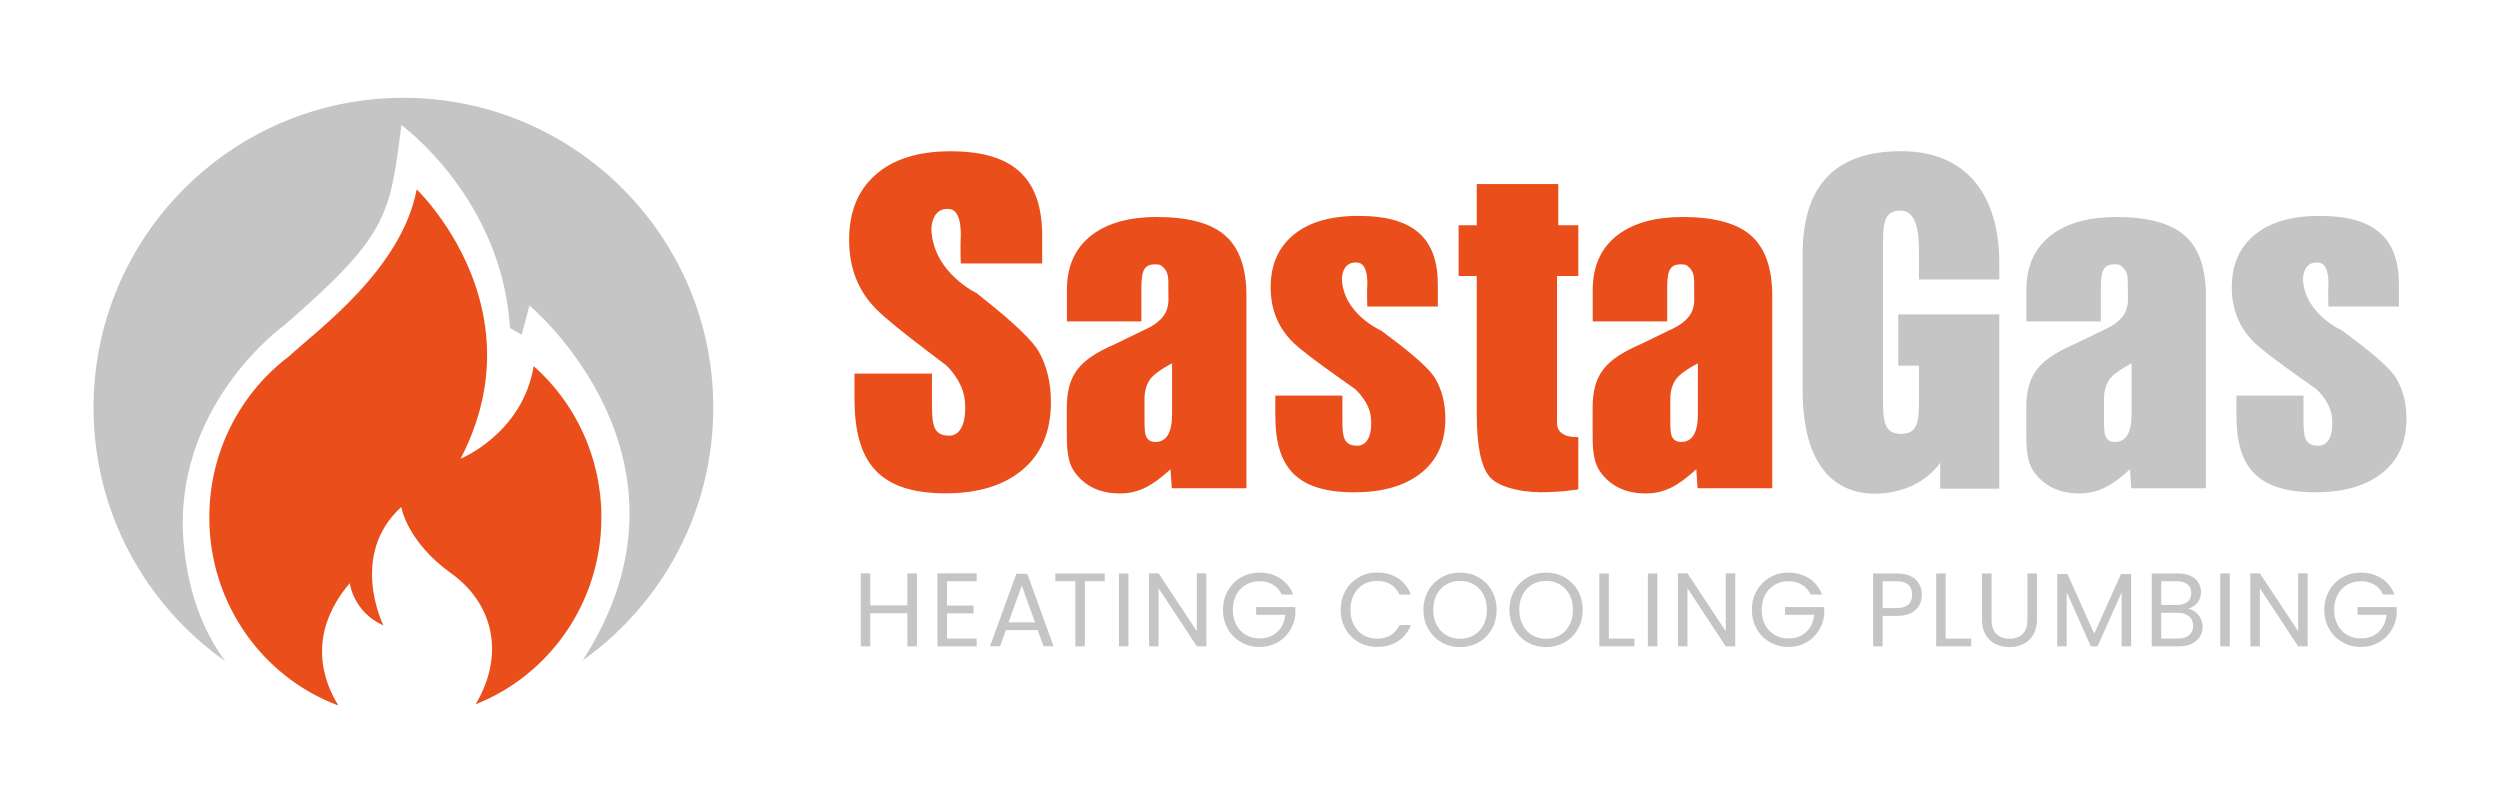 <?xml version="1.0" encoding="UTF-8"?>
<svg xmlns="http://www.w3.org/2000/svg" id="Layer_1" data-name="Layer 1" viewBox="0 0 509.65 163.76">
  <defs>
    <style>
      .cls-1 {
        fill: #e94e1b;
      }

      .cls-1, .cls-2 {
        stroke-width: 0px;
      }

      .cls-2 {
        fill: #c5c5c5;
      }
    </style>
  </defs>
  <g>
    <path class="cls-2" d="m82.23,19.94c-34.88,0-63.16,28.28-63.16,63.16,0,21.36,10.6,40.24,26.83,51.67-3.88-5.23-7.29-12.68-8.38-23.16-2.98-28.64,20.49-45.35,20.49-45.35,21.09-18.3,21.48-22.27,23.82-40.77,0,0,20.53,14.92,22.13,41.37l2.39,1.39,1.59-5.97s37.47,31.16,10.84,72.35c16.11-11.45,26.63-30.26,26.63-51.53,0-34.88-28.28-63.16-63.17-63.16Z"></path>
    <path class="cls-1" d="m108.8,74.62c-2.27,13.77-14.9,18.89-14.9,18.89,4.77-9.18,5.93-17.74,5.2-25.23-.86-8.91-4.4-16.33-7.72-21.52-3.32-5.19-6.43-8.14-6.43-8.14-3.13,16.31-20.06,28.5-26.03,34.02h0c-9.85,7.43-16.25,19.37-16.25,32.83,0,17.64,10.96,32.66,26.31,38.35-2.95-4.73-6.66-14.35,2.33-24.95,0,0,.6,5.77,6.86,8.65,0,0-7.16-14.32,3.63-24.16,0,0,1.14,7.06,10.19,13.53,8.19,5.85,11.25,16.08,4.99,26.67,14.98-5.89,25.62-20.72,25.62-38.09,0-12.32-5.36-23.37-13.82-30.85Z"></path>
  </g>
  <g>
    <g>
      <path class="cls-1" d="m196.71,81.87c-.29-4.21-3.8-7.38-3.8-7.38l-3.6-2.73c-5.43-4.11-8.99-7.02-10.68-8.73-3.69-3.72-5.53-8.44-5.53-14.15s1.81-10.11,5.42-13.28c3.61-3.17,8.7-4.76,15.27-4.76,13.11,0,18.67,5.76,18.67,17.29v5.58h-16.6s-.09-2.83-.03-4.73c0,0,.54-5.98-2.16-6.35-3.83-.53-3.8,4.12-3.8,4.12.35,8.89,9.28,13.04,9.28,13.04l.39.33,1.24.99c6.12,4.88,9.79,8.42,11.02,10.63,1.63,2.92,2.44,6.34,2.44,10.26,0,6.1-2.03,10.77-6.1,14.02-3.78,3.03-8.9,4.55-15.37,4.55-13.71,0-18.57-6.44-18.57-19.32v-5.09h15.79v5.5c0,4.52.04,7.15,3.45,7.15,0,0,3.8.52,3.28-6.96Z"></path>
      <path class="cls-1" d="m279.48,85.23c-.25-3.4-3.29-5.96-3.29-5.96l-3.12-2.21c-4.7-3.32-7.78-5.67-9.24-7.05-3.19-3.01-4.79-6.82-4.79-11.43s1.56-8.16,4.69-10.73,7.53-3.84,13.22-3.84c11.34,0,16.16,4.66,16.16,13.97v4.51h-14.37s-.08-2.29-.03-3.82c0,0,.47-4.83-1.87-5.13-3.32-.43-3.29,3.33-3.29,3.33.3,7.18,8.03,10.53,8.03,10.53l.33.27,1.08.8c5.29,3.94,8.47,6.81,9.54,8.59,1.41,2.36,2.12,5.12,2.12,8.29,0,4.92-1.76,8.7-5.28,11.33-3.27,2.45-7.7,3.68-13.3,3.68-11.87,0-16.08-5.2-16.08-15.61v-4.11h13.67v4.44c0,3.65.04,5.77,2.99,5.77,0,0,3.29.42,2.84-5.62Z"></path>
      <path class="cls-2" d="m475.41,85.23c-.25-3.4-3.29-5.96-3.29-5.96l-3.12-2.21c-4.7-3.32-7.78-5.67-9.24-7.05-3.19-3.01-4.79-6.82-4.79-11.43s1.56-8.16,4.69-10.73,7.53-3.84,13.22-3.84c11.34,0,16.16,4.66,16.16,13.97v4.51h-14.37s-.08-2.29-.03-3.82c0,0,.47-4.83-1.87-5.13-3.32-.43-3.29,3.33-3.29,3.33.3,7.18,8.03,10.53,8.03,10.53l.33.27,1.08.8c5.29,3.94,8.47,6.81,9.54,8.59,1.41,2.36,2.12,5.12,2.12,8.29,0,4.92-1.76,8.7-5.28,11.33-3.27,2.45-7.7,3.68-13.3,3.68-11.87,0-16.08-5.2-16.08-15.61v-4.11h13.67v4.44c0,3.65.04,5.77,2.99,5.77,0,0,3.29.42,2.84-5.62Z"></path>
      <path class="cls-1" d="m238.61,95.67c-3.61,3.28-6.38,4.92-10.28,4.92s-6.83-1.31-8.94-3.93c-1.94-2.37-1.91-5.42-1.91-9.14v-4.3c0-6.89,2.59-9.91,9.75-13.03l5.75-2.79c5.9-2.56,5.2-5.56,5.2-8.09v-1.94c0-.96-.21-2.03-.87-2.71-.66-.68-.86-.77-1.89-.77-2.47,0-2.74,1.75-2.74,5.25v6.38h-15.18v-6.38c0-4.99,1.76-8.78,5.28-11.38,3.2-2.34,7.55-3.52,13.04-3.52,6.28,0,10.86,1.2,13.74,3.6,3.02,2.51,4.54,6.67,4.54,12.49v39.21h-15.22l-.26-3.89Zm.32-21.61c-2,1.08-3.36,2.01-4.08,2.79-1.02,1.13-1.53,2.62-1.53,4.48v4.59c0,1.33.07,2.24.21,2.73.3.97.96,1.45,1.99,1.45,2.28,0,3.42-1.88,3.42-5.66v-10.38Z"></path>
      <path class="cls-1" d="m345.8,95.67c-3.61,3.28-6.38,4.92-10.28,4.92s-6.83-1.31-8.94-3.93c-1.94-2.37-1.91-5.42-1.91-9.14v-4.3c0-6.89,2.59-9.91,9.75-13.03l5.75-2.79c5.9-2.56,5.2-5.56,5.2-8.09v-1.94c0-.96-.21-2.03-.87-2.71-.66-.68-.86-.77-1.89-.77-2.47,0-2.74,1.75-2.74,5.25v6.38h-15.18v-6.38c0-4.99,1.76-8.78,5.28-11.38,3.2-2.34,7.55-3.52,13.04-3.52,6.28,0,10.86,1.2,13.74,3.6,3.02,2.51,4.54,6.67,4.54,12.49v39.21h-15.22l-.26-3.89Zm.32-21.61c-2,1.08-3.36,2.01-4.08,2.79-1.02,1.13-1.53,2.62-1.53,4.48v4.59c0,1.33.07,2.24.21,2.73.3.97.96,1.45,1.99,1.45,2.28,0,3.42-1.88,3.42-5.66v-10.38Z"></path>
      <path class="cls-2" d="m434.21,95.67c-3.61,3.28-6.38,4.92-10.28,4.92s-6.83-1.31-8.94-3.93c-1.94-2.37-1.91-5.42-1.91-9.14v-4.3c0-6.89,2.59-9.91,9.75-13.03l5.75-2.79c5.9-2.56,5.2-5.56,5.2-8.09v-1.94c0-.96-.21-2.03-.87-2.71-.66-.68-.86-.77-1.89-.77-2.47,0-2.74,1.75-2.74,5.25v6.38h-15.18v-6.38c0-4.99,1.76-8.78,5.28-11.38,3.2-2.34,7.55-3.52,13.04-3.52,6.28,0,10.86,1.2,13.74,3.6,3.02,2.51,4.54,6.67,4.54,12.49v39.21h-15.22l-.26-3.89Zm.32-21.61c-2,1.08-3.36,2.01-4.08,2.79-1.02,1.13-1.53,2.62-1.53,4.48v4.59c0,1.33.07,2.24.21,2.73.3.97.96,1.45,1.99,1.45,2.28,0,3.42-1.88,3.42-5.66v-10.38Z"></path>
      <path class="cls-1" d="m321.75,89.11v10.67l-2.97.37-2.97.17c-4.62.25-9.95-.74-12.01-2.98-1.84-1.99-2.75-6.3-2.75-12.95v-28.13h-3.7v-10.34h3.7v-8.39h16.62v8.39h4.09v10.34h-4.34v29.99c0,.91.34,1.61,1.03,2.11.69.5,1.66.74,2.93.74h.39Z"></path>
      <path class="cls-2" d="m395.53,99.6v-5.25c-3.02,4.19-8.12,6.29-13.3,6.29-9.17,0-14.74-7-14.74-21.01v-27.88c0-13.95,6.69-20.93,20.07-20.93s20.02,8.97,20.02,22.92v3.23h-16.38v-5.71c0-4.22-.58-8.32-3.72-8.32s-3.6,2.11-3.6,6.33v32.89c0,4.19.56,6.29,3.68,6.29s3.64-2.1,3.64-6.29v-7.61h-4.22v-10.46h20.6v35.53h-12.04Z"></path>
    </g>
    <g>
      <path class="cls-2" d="m186.92,116.9v14.86h-1.94v-6.74h-7.57v6.74h-1.94v-14.86h1.94v6.52h7.57v-6.52h1.94Z"></path>
      <path class="cls-2" d="m193.05,118.48v4.97h5.42v1.6h-5.42v5.12h6.05v1.6h-7.99v-14.88h7.99v1.6h-6.05Z"></path>
      <path class="cls-2" d="m211.54,128.45h-6.48l-1.19,3.3h-2.05l5.37-14.77h2.24l5.35,14.77h-2.05l-1.19-3.3Zm-.55-1.58l-2.69-7.5-2.69,7.5h5.37Z"></path>
      <path class="cls-2" d="m225.21,116.9v1.58h-4.05v13.28h-1.94v-13.28h-4.07v-1.58h10.06Z"></path>
      <path class="cls-2" d="m230.05,116.9v14.86h-1.94v-14.86h1.94Z"></path>
      <path class="cls-2" d="m245.93,131.76h-1.94l-7.8-11.83v11.83h-1.94v-14.88h1.94l7.8,11.81v-11.81h1.94v14.88Z"></path>
      <path class="cls-2" d="m261.31,121.21c-.41-.87-1.01-1.54-1.79-2.01-.78-.48-1.69-.71-2.73-.71s-1.97.24-2.8.71c-.83.48-1.49,1.16-1.96,2.05-.48.89-.71,1.92-.71,3.08s.24,2.19.71,3.07,1.13,1.56,1.96,2.04c.83.48,1.77.71,2.8.71,1.45,0,2.64-.43,3.58-1.3.94-.87,1.49-2.04,1.64-3.52h-5.93v-1.58h7.99v1.49c-.11,1.22-.5,2.34-1.15,3.36-.65,1.02-1.51,1.82-2.58,2.41-1.07.59-2.25.88-3.56.88-1.38,0-2.64-.32-3.77-.97-1.14-.65-2.04-1.55-2.7-2.7s-.99-2.45-.99-3.9.33-2.75.99-3.91c.66-1.16,1.56-2.06,2.7-2.71,1.14-.65,2.4-.97,3.77-.97,1.58,0,2.97.39,4.19,1.17,1.21.78,2.1,1.88,2.65,3.3h-2.32Z"></path>
      <path class="cls-2" d="m274.3,120.41c.65-1.16,1.55-2.06,2.68-2.72s2.38-.98,3.76-.98c1.62,0,3.03.39,4.24,1.17,1.21.78,2.09,1.89,2.64,3.33h-2.32c-.41-.9-1-1.58-1.78-2.07-.78-.48-1.7-.72-2.78-.72s-1.97.24-2.79.72c-.82.48-1.47,1.17-1.94,2.06-.47.89-.7,1.93-.7,3.12s.23,2.21.7,3.1c.47.89,1.12,1.58,1.94,2.06.82.48,1.75.72,2.79.72s2.01-.24,2.78-.71c.77-.48,1.37-1.16,1.78-2.06h2.32c-.55,1.42-1.44,2.52-2.64,3.29-1.21.78-2.62,1.16-4.24,1.16-1.38,0-2.63-.32-3.76-.97s-2.02-1.55-2.68-2.7c-.65-1.15-.98-2.45-.98-3.9s.33-2.75.98-3.91Z"></path>
      <path class="cls-2" d="m293.87,130.94c-1.14-.65-2.04-1.55-2.7-2.71s-.99-2.46-.99-3.91.33-2.75.99-3.91c.66-1.16,1.56-2.06,2.7-2.71,1.14-.65,2.4-.97,3.77-.97s2.66.32,3.79.97,2.03,1.54,2.69,2.7c.65,1.15.98,2.46.98,3.92s-.33,2.77-.98,3.92c-.65,1.15-1.55,2.05-2.69,2.7-1.14.65-2.4.97-3.79.97s-2.64-.32-3.77-.97Zm6.58-1.44c.83-.48,1.49-1.17,1.96-2.07.48-.89.71-1.93.71-3.11s-.24-2.23-.71-3.12c-.48-.89-1.13-1.57-1.95-2.06-.82-.48-1.76-.72-2.81-.72s-1.99.24-2.81.72c-.82.48-1.47,1.17-1.95,2.06-.48.89-.71,1.93-.71,3.12s.24,2.22.71,3.11c.48.9,1.13,1.58,1.96,2.07.83.48,1.77.72,2.8.72s1.97-.24,2.8-.72Z"></path>
      <path class="cls-2" d="m311.41,130.94c-1.14-.65-2.04-1.55-2.7-2.71s-.99-2.46-.99-3.91.33-2.75.99-3.91c.66-1.16,1.56-2.06,2.7-2.71,1.14-.65,2.4-.97,3.77-.97s2.66.32,3.79.97,2.03,1.54,2.69,2.7c.65,1.15.98,2.46.98,3.92s-.33,2.77-.98,3.92c-.65,1.15-1.55,2.05-2.69,2.7-1.14.65-2.4.97-3.79.97s-2.64-.32-3.77-.97Zm6.58-1.44c.83-.48,1.49-1.17,1.96-2.07.48-.89.71-1.93.71-3.11s-.24-2.23-.71-3.12c-.48-.89-1.13-1.57-1.95-2.06-.82-.48-1.76-.72-2.81-.72s-1.99.24-2.81.72c-.82.48-1.47,1.17-1.95,2.06-.48.89-.71,1.93-.71,3.12s.24,2.22.71,3.11c.48.9,1.13,1.58,1.96,2.07.83.48,1.77.72,2.8.72s1.97-.24,2.8-.72Z"></path>
      <path class="cls-2" d="m327.98,130.18h5.2v1.58h-7.14v-14.86h1.94v13.28Z"></path>
      <path class="cls-2" d="m337.87,116.9v14.86h-1.94v-14.86h1.94Z"></path>
      <path class="cls-2" d="m353.75,131.76h-1.94l-7.8-11.83v11.83h-1.94v-14.88h1.94l7.8,11.81v-11.81h1.94v14.88Z"></path>
      <path class="cls-2" d="m369.13,121.21c-.41-.87-1.01-1.54-1.79-2.01-.78-.48-1.69-.71-2.73-.71s-1.97.24-2.8.71c-.83.48-1.49,1.16-1.96,2.05-.48.89-.71,1.92-.71,3.08s.24,2.19.71,3.07,1.13,1.56,1.96,2.04c.83.48,1.77.71,2.8.71,1.45,0,2.64-.43,3.58-1.3.94-.87,1.49-2.04,1.64-3.52h-5.93v-1.58h7.99v1.49c-.11,1.22-.5,2.34-1.15,3.36-.65,1.02-1.51,1.82-2.58,2.41-1.07.59-2.25.88-3.56.88-1.38,0-2.64-.32-3.77-.97-1.14-.65-2.04-1.55-2.7-2.7s-.99-2.45-.99-3.9.33-2.75.99-3.91c.66-1.16,1.56-2.06,2.7-2.71,1.14-.65,2.4-.97,3.77-.97,1.58,0,2.97.39,4.19,1.17,1.21.78,2.1,1.88,2.65,3.3h-2.32Z"></path>
      <path class="cls-2" d="m390.52,124.33c-.85.82-2.14,1.23-3.87,1.23h-2.86v6.2h-1.94v-14.86h4.8c1.68,0,2.95.41,3.83,1.21.87.81,1.31,1.86,1.31,3.13s-.42,2.26-1.27,3.08Zm-1.48-1.08c.51-.47.77-1.14.77-2,0-1.83-1.05-2.75-3.16-2.75h-2.86v5.46h2.86c1.08,0,1.88-.23,2.39-.7Z"></path>
      <path class="cls-2" d="m396.65,130.18h5.2v1.58h-7.14v-14.86h1.94v13.28Z"></path>
      <path class="cls-2" d="m406,116.9v9.4c0,1.32.32,2.3.97,2.94s1.55.96,2.7.96,2.03-.32,2.67-.96c.65-.64.97-1.62.97-2.94v-9.4h1.94v9.38c0,1.24-.25,2.28-.75,3.12s-1.17,1.47-2.01,1.89-1.79.62-2.85.62-2-.21-2.85-.62c-.85-.41-1.51-1.04-2-1.89-.49-.85-.74-1.89-.74-3.12v-9.38h1.94Z"></path>
      <path class="cls-2" d="m434.45,117.01v14.75h-1.94v-11l-4.9,11h-1.37l-4.92-11.02v11.02h-1.94v-14.75h2.09l5.46,12.19,5.46-12.19h2.07Z"></path>
      <path class="cls-2" d="m447.57,124.77c.45.36.8.8,1.07,1.32.26.53.39,1.09.39,1.68,0,.75-.19,1.43-.58,2.04-.38.6-.94,1.08-1.67,1.43-.73.35-1.6.52-2.59.52h-5.54v-14.86h5.33c1.01,0,1.87.17,2.58.5s1.24.79,1.6,1.35c.36.57.53,1.21.53,1.92,0,.88-.24,1.61-.71,2.19-.48.58-1.11.99-1.89,1.25.54.08,1.03.31,1.48.66Zm-6.98-1.45h3.26c.91,0,1.61-.21,2.11-.64.5-.43.75-1.02.75-1.77s-.25-1.34-.75-1.77c-.5-.43-1.22-.64-2.15-.64h-3.22v4.82Zm5.69,6.16c.54-.45.81-1.09.81-1.9s-.28-1.47-.85-1.95c-.57-.48-1.33-.71-2.28-.71h-3.37v5.25h3.43c.97,0,1.72-.23,2.26-.68Z"></path>
      <path class="cls-2" d="m454.56,116.9v14.86h-1.94v-14.86h1.94Z"></path>
      <path class="cls-2" d="m470.44,131.76h-1.94l-7.8-11.83v11.83h-1.94v-14.88h1.94l7.8,11.81v-11.81h1.94v14.88Z"></path>
      <path class="cls-2" d="m485.83,121.21c-.41-.87-1.01-1.54-1.79-2.01-.78-.48-1.69-.71-2.73-.71s-1.97.24-2.8.71c-.83.48-1.49,1.16-1.96,2.05-.48.89-.71,1.92-.71,3.08s.24,2.19.71,3.07,1.13,1.56,1.96,2.04c.83.48,1.77.71,2.8.71,1.45,0,2.64-.43,3.58-1.3.94-.87,1.49-2.04,1.64-3.52h-5.93v-1.58h7.99v1.49c-.11,1.22-.5,2.34-1.15,3.36-.65,1.02-1.51,1.82-2.58,2.41-1.07.59-2.25.88-3.56.88-1.38,0-2.64-.32-3.77-.97-1.14-.65-2.04-1.55-2.7-2.7s-.99-2.45-.99-3.9.33-2.75.99-3.91c.66-1.16,1.56-2.06,2.7-2.71,1.14-.65,2.4-.97,3.77-.97,1.58,0,2.97.39,4.19,1.17,1.21.78,2.1,1.88,2.65,3.3h-2.32Z"></path>
    </g>
  </g>
</svg>
